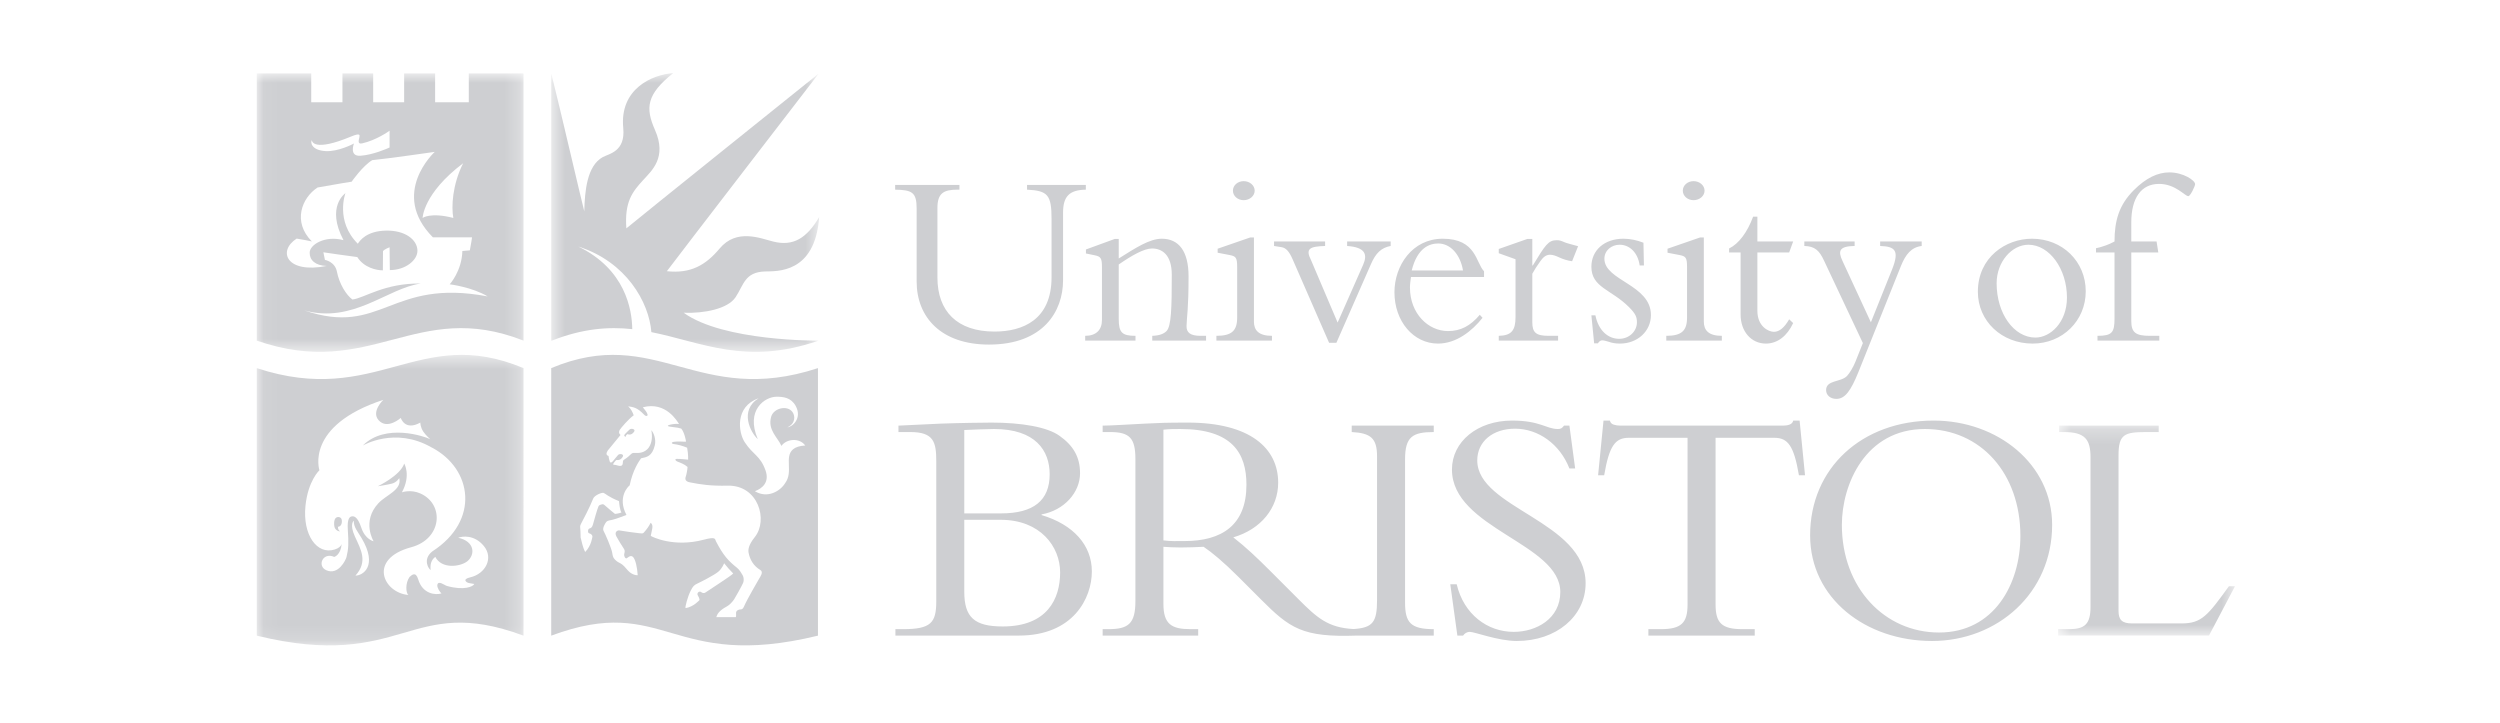 <svg width="166" height="48" viewBox="0 0 166 48" fill="none" xmlns="http://www.w3.org/2000/svg">
<path fill-rule="evenodd" clip-rule="evenodd" d="M64.028 34.515H66.448C69.07 34.515 70.393 36.286 70.393 38.011C70.393 39.759 69.541 41.597 66.583 41.597C64.7 41.597 64.028 40.991 64.028 39.288V34.515ZM62.168 39.938C62.168 41.351 61.809 41.776 59.972 41.776H59.456V42.202H67.658C71.267 42.202 72.499 39.714 72.499 37.944C72.499 36.196 71.267 34.829 69.161 34.201V34.156C70.662 33.887 71.715 32.7 71.715 31.423C71.715 30.346 71.267 29.584 70.348 28.935C69.541 28.352 67.816 28.06 65.844 28.06C65.417 28.06 63.714 28.083 62.481 28.128C61.832 28.151 60.285 28.24 59.658 28.262V28.688H60.442C62.011 28.688 62.168 29.36 62.168 30.637V39.938ZM64.028 28.553C64.588 28.531 65.508 28.486 66 28.486C68.757 28.486 69.698 29.921 69.698 31.49C69.698 33.238 68.622 34.089 66.471 34.089H64.028V28.553ZM78.641 35.927C78.124 35.927 77.788 35.949 77.251 35.882V28.531C77.654 28.486 77.945 28.486 78.371 28.486C81.825 28.486 82.764 30.1 82.764 32.184C82.764 34.873 81.13 35.927 78.641 35.927ZM95.201 28.688V28.262H89.754V28.688C91.009 28.755 91.436 29.091 91.436 30.302V39.849C91.436 41.305 91.158 41.685 89.876 41.768C88.166 41.679 87.44 41.008 86.214 39.782L84.445 38.011C83.393 36.958 82.721 36.33 81.891 35.68C83.729 35.143 84.871 33.73 84.871 32.05C84.871 29.764 83.011 28.06 78.865 28.06C77.407 28.06 76.959 28.083 76.04 28.128C75.121 28.172 73.754 28.262 73.216 28.262V28.688H73.71C75.009 28.688 75.391 29.091 75.391 30.481V39.916C75.391 41.418 74.919 41.776 73.597 41.776H73.216V42.202H79.56V41.776H79.044C77.788 41.776 77.251 41.44 77.251 40.095V36.307C77.609 36.33 77.901 36.353 78.394 36.353C79 36.353 79.358 36.33 79.919 36.307C80.457 36.666 81.242 37.316 82.228 38.302L83.707 39.782C85.644 41.721 86.471 42.334 90.12 42.202H95.201V41.776C93.654 41.776 93.296 41.328 93.296 40.006V30.504C93.296 29.002 93.789 28.688 95.201 28.688ZM96.724 38.795C97.195 40.79 98.764 41.956 100.512 41.956C102.014 41.956 103.604 41.081 103.604 39.311C103.604 36.083 96.41 35.098 96.41 31.176C96.41 29.315 98.114 27.926 100.4 27.926C102.282 27.926 102.663 28.486 103.448 28.486C103.627 28.486 103.716 28.441 103.851 28.262H104.209L104.59 31.108H104.209C103.582 29.495 102.148 28.465 100.601 28.465C99.122 28.465 98.09 29.315 98.09 30.571C98.09 33.752 105.285 34.606 105.285 38.728C105.285 40.924 103.335 42.561 100.713 42.561C99.481 42.561 97.912 41.956 97.599 41.956C97.397 41.956 97.239 42.067 97.15 42.202H96.769L96.299 38.795H96.724ZM113.914 40.141C113.914 41.351 114.316 41.776 115.683 41.776H116.514V42.202H109.453V41.776H110.283C111.65 41.776 112.053 41.351 112.053 40.141V29.07H108.153C107.258 29.07 106.854 29.584 106.517 31.556H106.114L106.473 27.926H106.898C106.922 28.06 107.011 28.151 107.145 28.195C107.28 28.24 107.437 28.262 107.593 28.262H118.373C118.688 28.262 119.023 28.195 119.069 27.926H119.494L119.853 31.556H119.449C119.113 29.584 118.71 29.07 117.814 29.07H113.914L113.914 40.141ZM136.262 34.851C136.262 30.817 132.631 27.926 128.396 27.926C123.622 27.926 120.192 31.086 120.192 35.545C120.192 39.737 123.891 42.561 128.283 42.561C132.631 42.561 136.262 39.378 136.262 34.851ZM134.154 35.59C134.154 38.772 132.407 41.999 128.754 41.999C125.146 41.999 122.3 39.042 122.3 34.851C122.3 32.161 123.867 28.486 127.812 28.486C131.51 28.486 134.154 31.423 134.154 35.59Z" fill="#CECFD2"/>
<mask id="mask0_18515_29445" style="mask-type:luminance" maskUnits="userSpaceOnUse" x="136" y="28" width="13" height="15">
<path d="M148.402 28.262V42.201H136.659V28.262H148.402Z" fill="white"/>
</mask>
<g mask="url(#mask0_18515_29445)">
<path fill-rule="evenodd" clip-rule="evenodd" d="M146.677 42.201H136.659V41.776H137.398C138.429 41.776 138.81 41.439 138.81 40.296V30.368C138.81 29.181 138.452 28.688 137.04 28.688H136.727V28.262H143.337V28.688H142.508C141.052 28.688 140.67 28.844 140.67 30.234V40.565C140.67 41.17 140.917 41.395 141.567 41.395H144.861C146.183 41.395 146.586 40.879 147.999 38.93H148.402L146.677 42.201Z" fill="#CECFD2"/>
</g>
<mask id="mask1_18515_29445" style="mask-type:luminance" maskUnits="userSpaceOnUse" x="36" y="4" width="19" height="20">
<path d="M36.602 4.854H54.392V23.362H36.602V4.854Z" fill="white"/>
</mask>
<g mask="url(#mask1_18515_29445)">
<path fill-rule="evenodd" clip-rule="evenodd" d="M41.982 21.855C41.966 20.551 41.523 17.884 38.402 16.372C41.571 17.378 43.095 20.056 43.251 22.053C46.578 22.716 49.53 24.282 54.324 22.629L54.341 22.619C54.341 22.619 48.032 22.676 45.395 20.767C46.757 20.819 48.325 20.51 48.839 19.739C49.387 18.918 49.444 18.069 50.793 18.025C51.551 18.001 54.123 18.193 54.392 14.418C53.569 15.806 52.678 16.38 51.333 16.037C50.474 15.818 48.906 15.161 47.785 16.5C46.86 17.605 45.866 18.179 44.28 18.008C44.915 17.151 54.367 4.88 54.367 4.88C54.367 4.88 42.258 14.598 41.59 15.163C41.461 13.389 41.993 12.738 42.704 11.958C43.286 11.32 44.297 10.456 43.492 8.633C42.841 7.16 42.927 6.268 44.7 4.854C43.286 4.957 41.129 5.908 41.384 8.505C41.538 10.073 40.427 10.208 40.021 10.433C38.967 11.016 38.83 12.712 38.796 14.032C38.676 13.604 37.143 7.009 36.603 4.876C36.602 4.877 36.603 22.618 36.603 22.618H36.643C38.698 21.809 40.408 21.685 41.982 21.855Z" fill="#CECFD2"/>
</g>
<path fill-rule="evenodd" clip-rule="evenodd" d="M72.1 12.278V12.594C70.986 12.61 70.587 13.059 70.587 14.123V18.61C70.587 20.67 69.274 22.88 65.668 22.88C62.494 22.88 60.865 21.069 60.865 18.692V13.84C60.865 12.776 60.566 12.61 59.437 12.594V12.278H63.707V12.594H63.558C62.644 12.594 62.245 12.843 62.245 13.807V18.427C62.245 20.67 63.558 22.016 66.034 22.016C67.912 22.016 69.823 21.235 69.823 18.41V14.538C69.823 12.943 69.574 12.66 68.195 12.594V12.278H72.1ZM74.284 21.169C74.284 22.083 74.499 22.299 75.397 22.299V22.614H72.056V22.299C72.788 22.299 73.17 21.9 73.17 21.252V17.762C73.17 17.147 73.103 17.031 72.672 16.947L72.106 16.831V16.565L74.017 15.867H74.284V17.163C75.397 16.466 76.327 15.851 77.142 15.851C78.272 15.851 78.92 16.682 78.92 18.344C78.92 20.554 78.804 20.986 78.787 21.634C78.77 22.083 79.037 22.299 79.718 22.299H80.083V22.614H76.51V22.299C76.992 22.282 77.275 22.166 77.457 21.983C77.773 21.667 77.806 20.454 77.806 18.244C77.806 16.914 77.158 16.499 76.493 16.499C75.962 16.499 75.148 16.964 74.284 17.562V21.169ZM82.58 12.028C82.979 12.028 83.311 12.311 83.311 12.66C83.311 13.009 82.979 13.292 82.58 13.292C82.181 13.292 81.866 13.009 81.866 12.66C81.866 12.311 82.181 12.028 82.58 12.028ZM83.261 21.351C83.261 21.933 83.578 22.299 84.458 22.299V22.614H80.769V22.299C81.783 22.299 82.148 21.966 82.148 21.086V17.745C82.148 17.097 82.065 17.014 81.633 16.931L80.852 16.781V16.515L83.013 15.768H83.262V21.351M88.253 22.764L85.843 17.247C85.594 16.665 85.378 16.466 85.112 16.416L84.596 16.333V16.034H87.987V16.333C86.973 16.366 86.657 16.499 87.056 17.28L88.818 21.418L90.513 17.579C90.812 16.898 90.663 16.416 89.449 16.333V16.034H92.341V16.332C91.71 16.449 91.344 16.814 91.028 17.546L88.735 22.764L88.253 22.764ZM98.54 18.393V18.011C97.992 17.463 98.042 15.851 95.798 15.851C93.771 15.851 92.591 17.645 92.591 19.407C92.591 21.335 93.853 22.814 95.483 22.814C96.696 22.814 97.743 21.983 98.441 21.102L98.258 20.903C97.626 21.65 96.978 21.983 96.148 21.983C94.834 21.983 93.621 20.82 93.621 19.091C93.621 18.875 93.655 18.643 93.688 18.393H98.54ZM93.737 17.961C94.12 16.416 94.951 16.167 95.5 16.167C96.297 16.167 96.961 16.881 97.144 17.961H93.737ZM101.745 21.401C101.745 22.083 101.994 22.299 102.825 22.299H103.457V22.614H99.518V22.299C100.366 22.282 100.631 21.933 100.631 21.052V17.214L99.518 16.814V16.532L101.412 15.867H101.745V17.629H101.778C102.609 16.266 102.809 15.95 103.357 15.95C103.556 15.95 103.606 15.967 103.922 16.1C104.088 16.167 104.387 16.233 104.786 16.349L104.387 17.346C104.082 17.303 103.785 17.213 103.507 17.081C103.324 16.997 103.125 16.914 102.925 16.914C102.626 16.914 102.443 17.114 102.277 17.346C102.061 17.645 101.878 17.928 101.745 18.177V21.401ZM105.934 20.936C106.133 21.933 106.764 22.498 107.513 22.498C108.177 22.498 108.692 21.999 108.692 21.401C108.692 21.052 108.609 20.836 108.16 20.387C106.98 19.208 105.668 19.091 105.668 17.712C105.668 16.615 106.532 15.851 107.795 15.851C108.243 15.851 108.709 15.95 109.125 16.117L109.157 17.629H108.875C108.759 16.781 108.21 16.25 107.545 16.25C106.997 16.25 106.532 16.632 106.532 17.18C106.532 18.643 109.622 18.892 109.622 20.919C109.622 21.999 108.725 22.814 107.562 22.814C107.247 22.814 107.014 22.764 106.831 22.697C106.648 22.648 106.516 22.598 106.382 22.598C106.283 22.598 106.183 22.664 106.1 22.797H105.851L105.668 20.936H105.934ZM112.452 12.028C112.851 12.028 113.183 12.311 113.183 12.66C113.183 13.009 112.851 13.292 112.452 13.292C112.054 13.292 111.738 13.009 111.738 12.66C111.738 12.311 112.054 12.028 112.452 12.028ZM113.134 21.351C113.134 21.933 113.45 22.299 114.33 22.299V22.614H110.641V22.299C111.655 22.299 112.02 21.966 112.02 21.086V17.745C112.02 17.097 111.937 17.014 111.505 16.931L110.724 16.781V16.515L112.884 15.768H113.134V21.351ZM119.066 16.034L118.8 16.765H116.69V20.637C116.69 21.683 117.438 22.033 117.787 22.033C118.152 22.033 118.485 21.75 118.8 21.202L119.066 21.451C118.667 22.315 118.019 22.814 117.255 22.814C116.274 22.814 115.576 21.999 115.576 20.886V16.765H114.812V16.499C115.46 16.183 116.025 15.419 116.407 14.388H116.69V16.034H119.066ZM125.64 17.878C126.138 16.615 125.822 16.366 124.842 16.333V16.034H127.6V16.333C126.919 16.416 126.537 16.881 126.222 17.662L123.397 24.709C122.897 25.938 122.516 26.486 121.934 26.486C121.535 26.486 121.253 26.237 121.253 25.905C121.253 25.223 122.216 25.389 122.632 24.974C122.814 24.791 123.064 24.359 123.197 24.027L123.695 22.78L121.119 17.313C120.804 16.632 120.505 16.349 119.807 16.333V16.034H123.147V16.332C122.133 16.349 122.017 16.648 122.35 17.346L124.227 21.401L125.64 17.878ZM131.33 19.374C131.33 21.318 132.909 22.814 134.969 22.814C136.947 22.814 138.493 21.302 138.493 19.341C138.493 17.363 136.947 15.851 134.92 15.851C133.191 15.851 131.33 17.081 131.33 19.374ZM132.576 18.809C132.576 17.38 133.59 16.25 134.687 16.25C136.083 16.25 137.246 17.862 137.246 19.756C137.246 21.418 136.133 22.415 135.152 22.415C133.723 22.415 132.576 20.82 132.576 18.809Z" fill="#CECFD2"/>
<path fill-rule="evenodd" clip-rule="evenodd" d="M143.312 16.765H141.517V21.318C141.517 22.083 141.816 22.299 142.747 22.299H143.378V22.614H139.274V22.299C140.238 22.299 140.404 22.082 140.404 21.152V16.765H139.174V16.482C139.639 16.383 140.038 16.233 140.404 16.034C140.404 14.654 140.703 13.607 141.684 12.627C142.498 11.812 143.278 11.447 144.043 11.447C144.974 11.447 145.755 11.979 145.755 12.228C145.755 12.361 145.439 13.025 145.306 13.025C145.073 13.025 144.459 12.211 143.362 12.211C142.166 12.211 141.517 13.159 141.517 14.771V16.034H143.196L143.312 16.765Z" fill="#CECFD2"/>
<mask id="mask2_18515_29445" style="mask-type:luminance" maskUnits="userSpaceOnUse" x="17" y="4" width="18" height="20">
<path d="M17.062 23.363V4.875H34.761V23.362L17.062 23.363Z" fill="white"/>
</mask>
<g mask="url(#mask2_18515_29445)">
<path fill-rule="evenodd" clip-rule="evenodd" d="M30.101 14.472C29.964 13.735 30.032 12.279 30.752 10.839C28.095 12.844 28.061 14.472 28.061 14.472C28.061 14.472 28.576 14.078 30.101 14.472ZM28.867 10.085C28.867 10.085 25.645 10.548 24.719 10.633C24.081 11.011 23.348 12.065 23.348 12.065C23.348 12.065 22.594 12.176 21.086 12.45C20.038 13.134 19.406 14.729 20.709 16.032C20.298 15.946 20.298 15.946 19.698 15.843C18.412 16.666 19.012 18.192 21.686 17.66C20.932 17.634 20.555 17.266 20.563 16.786C20.546 16.263 21.566 15.612 22.808 15.946C21.626 13.71 22.937 12.827 22.937 12.827C22.937 12.827 22.243 14.674 23.76 16.186C23.897 15.963 24.351 15.338 25.628 15.312C26.9 15.287 27.699 15.911 27.718 16.632C27.736 17.266 26.93 17.934 25.885 17.934L25.868 16.419C25.868 16.419 25.527 16.542 25.431 16.676C25.432 16.746 25.422 17.951 25.422 17.951C25.011 17.951 24.171 17.78 23.725 17.069C23.383 17.035 21.472 16.752 21.472 16.752L21.575 17.257C21.575 17.257 22.243 17.369 22.371 18.037C22.527 18.846 22.988 19.588 23.4 19.888C24.197 19.794 25.516 18.791 27.942 18.826C25.713 19.134 23.451 21.516 20.195 20.608C25.371 22.373 25.902 18.448 32.38 19.683C31.369 19.066 29.861 18.877 29.861 18.877C29.861 18.877 30.666 18.003 30.701 16.666C30.803 16.66 30.941 16.649 31.198 16.623C31.284 16.195 31.343 15.76 31.343 15.76C31.343 15.76 29.929 15.758 28.743 15.758C25.855 12.836 28.867 10.085 28.867 10.085ZM21.634 10.034C22.448 10.076 23.438 9.57 23.503 9.528C23.503 9.528 23.16 10.393 23.931 10.342C24.768 10.286 25.732 9.857 25.868 9.794V8.68C25.793 8.734 24.977 9.311 24.051 9.519C23.713 9.595 23.828 9.297 23.862 9.125C23.897 8.954 23.92 8.814 23.314 9.065C20.837 10.094 20.709 9.391 20.709 9.305C20.606 9.425 20.65 9.982 21.634 10.034ZM34.762 4.875V22.618C27.623 19.807 24.65 25.258 17.049 22.618V4.875H20.665V6.791H22.739L22.739 4.875H24.779L24.779 6.791L26.835 6.791V4.875H28.892V6.791L31.128 6.791V4.875H34.762Z" fill="#CECFD2"/>
</g>
<path fill-rule="evenodd" clip-rule="evenodd" d="M41.572 29.009C41.572 29.009 41.488 28.967 41.649 28.832C41.669 28.816 41.7 28.853 41.793 28.854C41.919 28.855 41.985 28.812 42.09 28.686C42.248 28.495 41.918 28.421 41.812 28.513C41.694 28.613 41.61 28.718 41.509 28.81C41.509 28.81 41.34 28.96 41.572 29.009ZM47.683 37.972C47.4 38.203 46.526 38.644 46.307 38.747C46.089 38.85 46.019 38.912 45.858 39.231C45.66 39.621 45.472 40.329 45.523 40.379C46.063 40.294 46.449 39.84 46.449 39.84C46.449 39.84 46.457 39.729 46.337 39.539C46.238 39.383 46.432 39.214 46.552 39.313C46.643 39.388 46.77 39.403 46.847 39.338C46.924 39.274 48.608 38.203 48.685 38.078C48.47 37.864 48.268 37.637 48.081 37.398C48.081 37.398 47.965 37.74 47.683 37.972ZM41.102 33.276C40.382 32.984 40.221 32.789 40.086 32.731C39.966 32.681 39.471 32.891 39.388 33.104C39.165 33.678 38.668 34.616 38.595 34.749C38.556 34.821 38.514 34.904 38.522 34.998C38.531 35.092 38.559 35.461 38.55 35.546C38.542 35.633 38.554 35.744 38.589 35.829C38.623 35.915 38.668 36.283 38.856 36.652C39.276 36.232 39.338 35.613 39.311 35.735C39.31 35.738 39.444 35.508 39.109 35.405C39.014 35.376 39.028 35.128 39.131 35.096C39.255 35.058 39.319 35.023 39.379 34.801C39.439 34.578 39.665 33.778 39.739 33.623C39.751 33.599 39.771 33.559 39.813 33.54C39.878 33.511 39.947 33.49 40.018 33.479C40.049 33.474 40.11 33.508 40.128 33.527C40.242 33.642 40.836 34.124 40.836 34.124C40.836 34.124 41.102 34.098 41.264 34.03C41.161 33.867 41.119 33.472 41.102 33.276ZM40.375 29.891C40.375 29.891 40.125 30.199 40.407 30.277C40.414 30.366 40.449 30.544 40.485 30.636C40.532 30.761 40.613 30.72 40.703 30.617C40.793 30.514 40.938 30.319 41.044 30.206C41.14 30.103 41.476 30.14 41.34 30.347C41.249 30.484 41.179 30.521 41.063 30.546C40.972 30.567 40.944 30.488 40.845 30.624C40.74 30.766 40.628 30.865 40.812 30.865C40.909 30.865 41.092 30.955 41.214 30.935C41.329 30.917 41.342 30.842 41.355 30.739C41.367 30.632 41.346 30.57 41.466 30.504C41.62 30.417 41.847 30.212 41.916 30.139C41.995 30.056 42.096 30.075 42.199 30.075C42.301 30.075 42.798 30.135 43.094 29.692C43.302 29.379 43.325 28.953 43.248 28.567C43.39 28.708 43.58 29.153 43.48 29.569C43.301 30.311 42.936 30.353 42.567 30.431C42.413 30.649 42.019 31.21 41.809 32.23C41.719 32.29 40.973 33.01 41.596 34.191C41.436 34.244 40.962 34.447 40.682 34.509C40.493 34.553 40.336 34.562 40.26 34.653C40.174 34.756 39.977 35.09 40.08 35.257C40.153 35.376 40.62 36.42 40.658 36.742C40.697 37.063 40.813 37.139 40.928 37.243C41.057 37.359 41.14 37.352 41.32 37.488C41.502 37.624 41.653 37.87 41.822 38.002C42.001 38.143 42.203 38.207 42.344 38.194C42.31 37.672 42.198 37.158 42.036 36.986C41.867 36.808 41.654 37.063 41.603 37.076C41.552 37.089 41.48 37.039 41.449 36.896C41.416 36.748 41.552 36.626 41.423 36.433C41.247 36.168 41.082 35.895 40.928 35.617C40.761 35.29 41.045 35.202 41.114 35.219C41.282 35.257 42.284 35.392 42.438 35.405C42.593 35.418 42.678 35.444 42.747 35.366C42.959 35.129 43.081 34.955 43.203 34.711C43.428 34.878 43.274 35.2 43.21 35.58C43.274 35.637 44.727 36.369 46.723 35.838C47.557 35.616 47.462 35.791 47.541 35.945C48.026 36.884 48.368 37.247 48.943 37.706C49.114 37.843 49.234 38.066 49.311 38.194C49.388 38.323 49.408 38.552 49.345 38.7C49.268 38.884 48.822 39.684 48.745 39.797C48.6 40.011 48.41 40.191 48.248 40.276C47.743 40.547 47.617 40.789 47.561 40.978H48.859C48.859 40.978 48.889 40.91 48.874 40.748C48.852 40.521 49.058 40.483 49.122 40.469C49.187 40.457 49.302 40.508 49.405 40.264C49.599 39.805 50.352 38.524 50.416 38.408C50.481 38.293 50.716 37.984 50.485 37.847C50.048 37.591 49.791 37.168 49.705 36.694C49.671 36.506 49.691 36.196 50.116 35.666C51.025 34.536 50.348 32.205 48.326 32.248C47.179 32.272 46.541 32.174 45.793 32.025C45.52 31.97 45.473 31.823 45.532 31.656C45.592 31.485 45.65 31.144 45.652 31.005C45.455 30.825 45.155 30.714 45.009 30.662C44.852 30.607 44.773 30.482 44.932 30.47C45.091 30.456 45.691 30.521 45.691 30.521C45.691 30.521 45.712 30.199 45.626 29.728C45.331 29.603 45.019 29.519 44.701 29.479C44.611 29.468 44.531 29.367 44.761 29.334C45.061 29.291 45.335 29.338 45.549 29.325C45.562 29.3 45.446 28.7 45.234 28.458C45.087 28.413 45.008 28.392 44.495 28.331C44.315 28.31 44.306 28.258 44.426 28.219C44.566 28.175 44.797 28.13 45.087 28.149C44.975 27.995 44.23 26.635 42.683 27.044C42.856 27.256 42.94 27.354 42.991 27.5C43.037 27.631 42.899 27.672 42.773 27.539C42.284 27.024 42.027 27.037 41.712 26.979C41.918 27.179 42.008 27.378 42.078 27.577C41.725 27.828 41.224 28.425 41.153 28.541C41.019 28.761 41.205 28.88 41.205 28.88L40.375 29.891ZM50.369 26.446C48.788 26.999 49.021 28.703 49.448 29.36C50.005 30.217 50.477 30.234 50.832 31.24C51.109 32.026 50.614 32.436 50.125 32.616C50.961 33.13 51.822 32.599 52.13 32.085C52.698 31.328 52.055 30.344 52.661 29.831C52.824 29.694 53.099 29.6 53.467 29.582C53.098 29.06 52.233 29.12 51.886 29.608C51.642 29.043 50.956 28.548 51.205 27.672C51.368 27.097 52.276 26.883 52.618 27.355C52.806 27.612 52.833 28.117 52.285 28.374C52.627 28.349 53.278 27.757 52.833 26.952C52.52 26.386 51.993 26.343 51.565 26.343C50.785 26.343 49.491 27.235 50.318 29.158C49.842 28.734 49.071 27.256 50.369 26.446ZM54.313 24.443V42.207C44.493 44.598 44.21 39.379 36.601 42.207C36.602 42.438 36.598 24.442 36.601 24.443C43.593 21.513 46.319 27.065 54.313 24.443Z" fill="#CECFD2"/>
<mask id="mask3_18515_29445" style="mask-type:luminance" maskUnits="userSpaceOnUse" x="17" y="23" width="18" height="20">
<path d="M17.062 23.564V42.855H34.762V23.564H17.062Z" fill="white"/>
</mask>
<g mask="url(#mask3_18515_29445)">
<path fill-rule="evenodd" clip-rule="evenodd" d="M23.492 34.578C23.492 34.578 23.182 34.781 23.571 35.635C23.96 36.488 24.443 37.283 23.602 38.22C24.079 38.226 25.119 37.597 24.006 35.724C23.75 35.292 23.474 34.993 23.492 34.578ZM22.439 34.98C22.697 34.963 22.729 34.648 22.683 34.482C22.628 34.286 22.301 34.262 22.222 34.511C22.144 34.758 22.212 34.997 22.212 34.997C22.277 35.235 22.545 35.303 22.567 35.279C22.419 35.146 22.459 35.069 22.439 34.98ZM22.687 36.114C22.624 36.869 22.192 36.98 22.192 36.98C21.437 36.633 21.032 37.583 21.666 37.863C22.468 38.218 22.96 37.18 23.007 36.988C23.143 36.444 23.155 36.059 23.095 35.176C23.043 34.424 23.229 34.31 23.353 34.289C23.476 34.268 23.735 34.258 23.992 35.042C24.251 35.827 24.807 35.94 24.807 35.94C24.807 35.94 24.001 34.629 25.122 33.418C25.643 32.855 26.706 32.535 26.51 31.747C26.51 31.747 26.345 32.029 26.025 32.112C25.706 32.194 25.086 32.287 25.086 32.287C25.086 32.287 26.573 31.585 26.841 30.781C26.841 30.781 27.305 31.555 26.686 32.69C26.686 32.69 27.275 32.479 27.91 32.765C29.527 33.482 29.355 35.785 27.309 36.335C24.397 37.116 25.454 39.369 27.122 39.507C26.943 39.393 26.902 38.714 27.195 38.311C27.342 38.181 27.603 37.918 27.769 38.47C28.062 39.446 28.916 39.526 29.313 39.404C29.209 39.316 29.014 39.019 29.038 38.848C29.087 38.506 29.514 38.861 29.669 38.905C30.816 39.231 31.425 38.946 31.491 38.775C31.235 38.722 31.28 38.751 31.117 38.71C30.965 38.671 30.671 38.462 31.223 38.336C32.236 38.103 32.793 37.058 32.126 36.253C31.489 35.484 30.686 35.602 30.425 35.708C31.524 35.944 31.579 36.828 31.019 37.278C30.531 37.644 29.319 37.79 28.904 36.977C28.642 37.167 28.55 37.469 28.595 37.847C28.485 37.806 28.025 37.152 28.708 36.611C31.877 34.568 31.366 31.135 28.684 29.722L28.651 29.707C26.218 28.31 24.089 29.585 24.089 29.585C25.593 28.079 28.193 28.975 28.567 29.162C28.567 29.162 28.268 28.902 28.109 28.663C27.903 28.354 27.91 28.059 27.91 28.059C26.879 28.635 26.612 27.75 26.612 27.75C26.612 27.75 25.718 28.555 25.139 27.9C24.631 27.327 25.452 26.549 25.452 26.549C20.218 28.267 21.21 31.224 21.21 31.224C21.21 31.224 20.451 31.92 20.282 33.598C20.089 35.504 21.038 36.859 22.225 36.487C22.497 36.402 22.631 36.272 22.684 36.129L22.687 36.114ZM34.762 24.444C34.765 24.442 34.761 42.438 34.762 42.208C27.152 39.38 26.869 44.599 17.049 42.208V24.444C25.044 27.066 27.769 21.513 34.762 24.444Z" fill="#CECFD2"/>
</g>
</svg>
